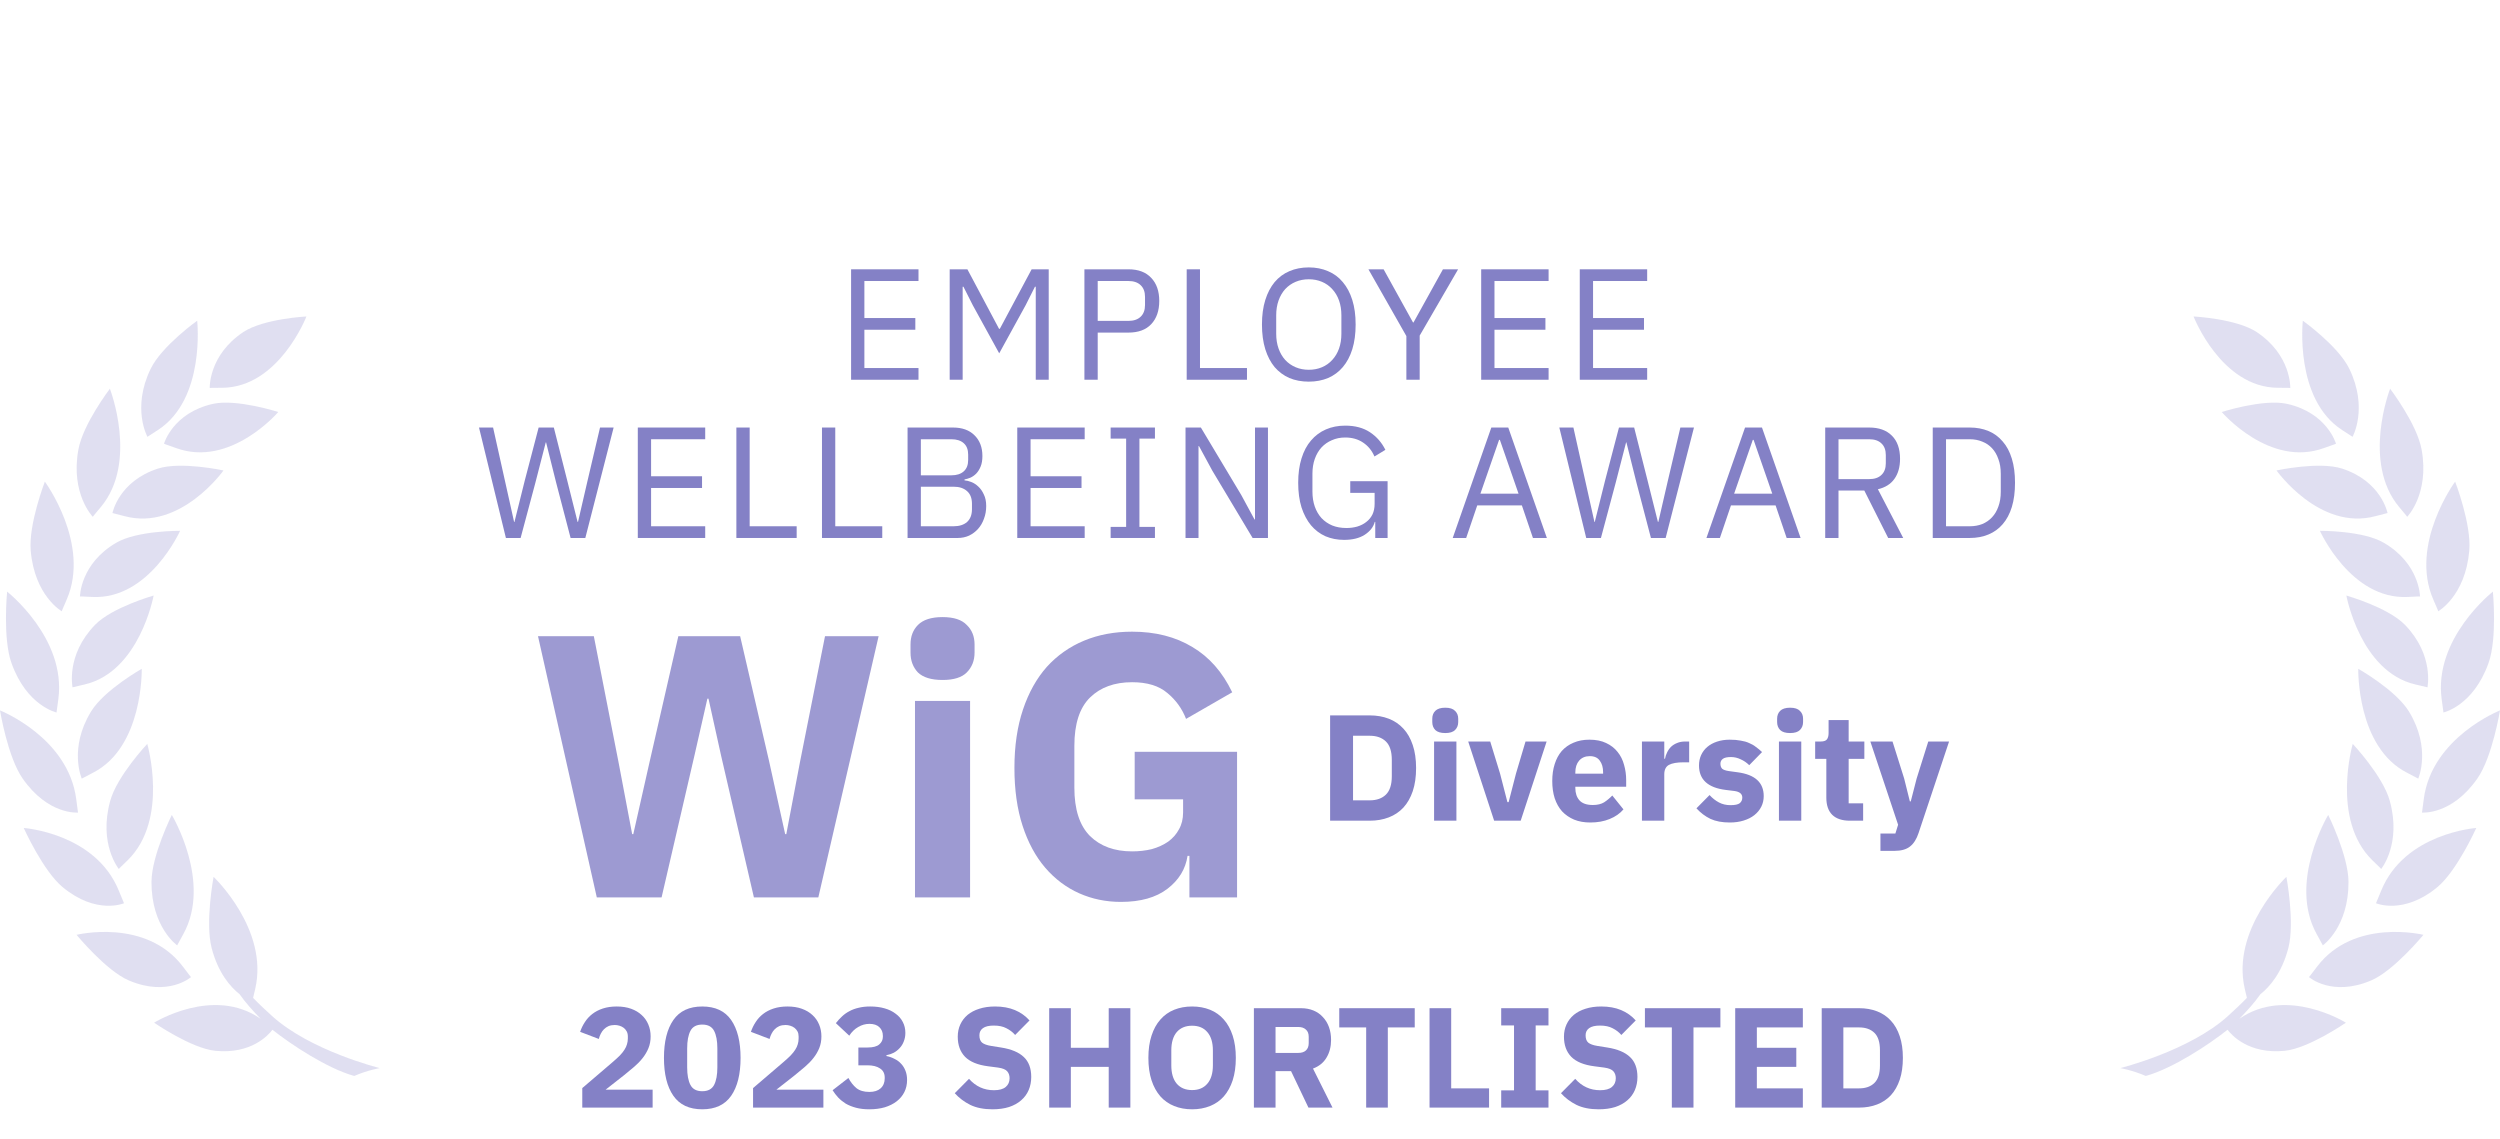 <svg width="158" height="72" viewBox="0 0 158 40" fill="none" xmlns="http://www.w3.org/2000/svg">
<path d="M53.789 8V1.02H58.049V1.76H54.629V4.1H57.849V4.84H54.629V7.26H58.049V8H53.789Z" fill="#8481C6"/>
<path d="M65.46 2.12H65.409L64.82 3.29L63.15 6.33L61.48 3.29L60.889 2.12H60.84V8H60.02V1.02H61.139L63.139 4.78H63.19L65.2 1.02H66.279V8H65.46V2.12Z" fill="#8481C6"/>
<path d="M68.535 8V1.02H71.315C71.941 1.02 72.421 1.2 72.755 1.56C73.095 1.913 73.265 2.4 73.265 3.02C73.265 3.64 73.095 4.13 72.755 4.49C72.421 4.843 71.941 5.02 71.315 5.02H69.375V8H68.535ZM69.375 4.28H71.315C71.648 4.28 71.905 4.193 72.085 4.02C72.271 3.847 72.365 3.6 72.365 3.28V2.76C72.365 2.44 72.271 2.193 72.085 2.02C71.905 1.847 71.648 1.76 71.315 1.76H69.375V4.28Z" fill="#8481C6"/>
<path d="M74.999 8V1.02H75.839V7.26H78.809V8H74.999Z" fill="#8481C6"/>
<path d="M82.716 8.12C82.263 8.12 81.853 8.043 81.486 7.89C81.126 7.73 80.816 7.5 80.556 7.2C80.303 6.893 80.106 6.517 79.966 6.07C79.826 5.617 79.756 5.097 79.756 4.51C79.756 3.923 79.826 3.407 79.966 2.96C80.106 2.513 80.303 2.137 80.556 1.83C80.816 1.523 81.126 1.293 81.486 1.14C81.853 0.98 82.263 0.9 82.716 0.9C83.163 0.9 83.57 0.98 83.936 1.14C84.303 1.293 84.613 1.523 84.866 1.83C85.126 2.137 85.326 2.513 85.466 2.96C85.606 3.407 85.676 3.923 85.676 4.51C85.676 5.097 85.606 5.617 85.466 6.07C85.326 6.517 85.126 6.893 84.866 7.2C84.613 7.5 84.303 7.73 83.936 7.89C83.57 8.043 83.163 8.12 82.716 8.12ZM82.716 7.37C83.016 7.37 83.293 7.317 83.546 7.21C83.799 7.103 84.016 6.95 84.196 6.75C84.383 6.55 84.526 6.31 84.626 6.03C84.726 5.75 84.776 5.437 84.776 5.09V3.93C84.776 3.583 84.726 3.27 84.626 2.99C84.526 2.71 84.383 2.47 84.196 2.27C84.016 2.07 83.799 1.917 83.546 1.81C83.293 1.703 83.016 1.65 82.716 1.65C82.416 1.65 82.139 1.703 81.886 1.81C81.633 1.917 81.413 2.07 81.226 2.27C81.046 2.47 80.906 2.71 80.806 2.99C80.706 3.27 80.656 3.583 80.656 3.93V5.09C80.656 5.437 80.706 5.75 80.806 6.03C80.906 6.31 81.046 6.55 81.226 6.75C81.413 6.95 81.633 7.103 81.886 7.21C82.139 7.317 82.416 7.37 82.716 7.37Z" fill="#8481C6"/>
<path d="M88.883 8V5.24L86.484 1.02H87.444L89.303 4.38H89.334L91.194 1.02H92.153L89.724 5.21V8H88.883Z" fill="#8481C6"/>
<path d="M93.611 8V1.02H97.871V1.76H94.451V4.1H97.671V4.84H94.451V7.26H97.871V8H93.611Z" fill="#8481C6"/>
<path d="M99.841 8V1.02H104.101V1.76H100.681V4.1H103.901V4.84H100.681V7.26H104.101V8H99.841Z" fill="#8481C6"/>
<path d="M31.973 18L30.273 11.02H31.163L32.492 16.99H32.513L33.163 14.38L34.042 11.02H35.002L35.852 14.38L36.502 16.98H36.532L37.133 14.38L37.922 11.02H38.782L36.992 18H36.062L35.153 14.52L34.513 11.96H34.492L33.833 14.52L32.903 18H31.973Z" fill="#8481C6"/>
<path d="M40.309 18V11.02H44.569V11.76H41.149V14.1H44.369V14.84H41.149V17.26H44.569V18H40.309Z" fill="#8481C6"/>
<path d="M46.539 18V11.02H47.379V17.26H50.349V18H46.539Z" fill="#8481C6"/>
<path d="M51.949 18V11.02H52.789V17.26H55.759V18H51.949Z" fill="#8481C6"/>
<path d="M57.358 11.02H60.228C60.808 11.02 61.262 11.183 61.588 11.51C61.922 11.837 62.088 12.273 62.088 12.82C62.088 13.08 62.052 13.3 61.978 13.48C61.905 13.66 61.812 13.81 61.698 13.93C61.585 14.043 61.462 14.13 61.328 14.19C61.195 14.243 61.072 14.28 60.958 14.3V14.36C61.085 14.367 61.225 14.4 61.378 14.46C61.538 14.52 61.688 14.617 61.828 14.75C61.968 14.877 62.085 15.043 62.178 15.25C62.278 15.45 62.328 15.693 62.328 15.98C62.328 16.267 62.282 16.533 62.188 16.78C62.102 17.027 61.978 17.24 61.818 17.42C61.658 17.6 61.468 17.743 61.248 17.85C61.028 17.95 60.788 18 60.528 18H57.358V11.02ZM58.198 17.26H60.268C60.628 17.26 60.912 17.17 61.118 16.99C61.325 16.803 61.428 16.533 61.428 16.18V15.84C61.428 15.487 61.325 15.22 61.118 15.04C60.912 14.853 60.628 14.76 60.268 14.76H58.198V17.26ZM58.198 14.04H60.128C60.462 14.04 60.722 13.957 60.908 13.79C61.095 13.623 61.188 13.383 61.188 13.07V12.73C61.188 12.417 61.095 12.177 60.908 12.01C60.722 11.843 60.462 11.76 60.128 11.76H58.198V14.04Z" fill="#8481C6"/>
<path d="M64.291 18V11.02H68.552V11.76H65.132V14.1H68.352V14.84H65.132V17.26H68.552V18H64.291Z" fill="#8481C6"/>
<path d="M70.192 18V17.3H71.172V11.72H70.192V11.02H72.992V11.72H72.012V17.3H72.992V18H70.192Z" fill="#8481C6"/>
<path d="M76.615 13.74L75.775 12.19H75.746V18H74.925V11.02H75.895L78.445 15.28L79.285 16.83H79.316V11.02H80.135V18H79.165L76.615 13.74Z" fill="#8481C6"/>
<path d="M86.916 16.98H86.886C86.799 17.307 86.586 17.58 86.246 17.8C85.912 18.013 85.479 18.12 84.946 18.12C84.519 18.12 84.126 18.043 83.766 17.89C83.412 17.73 83.109 17.5 82.856 17.2C82.603 16.893 82.403 16.517 82.256 16.07C82.116 15.617 82.046 15.097 82.046 14.51C82.046 13.93 82.116 13.417 82.256 12.97C82.396 12.517 82.596 12.14 82.856 11.84C83.116 11.533 83.429 11.3 83.796 11.14C84.162 10.98 84.569 10.9 85.016 10.9C85.642 10.9 86.166 11.04 86.586 11.32C87.006 11.6 87.329 11.97 87.556 12.43L86.866 12.85C86.706 12.477 86.466 12.183 86.146 11.97C85.832 11.757 85.456 11.65 85.016 11.65C84.709 11.65 84.429 11.707 84.176 11.82C83.922 11.927 83.703 12.08 83.516 12.28C83.336 12.48 83.196 12.72 83.096 13C82.996 13.28 82.946 13.593 82.946 13.94V15.07C82.946 15.417 82.996 15.733 83.096 16.02C83.196 16.3 83.336 16.54 83.516 16.74C83.703 16.94 83.929 17.097 84.196 17.21C84.463 17.317 84.763 17.37 85.096 17.37C85.336 17.37 85.562 17.34 85.776 17.28C85.996 17.213 86.186 17.117 86.346 16.99C86.513 16.863 86.642 16.707 86.736 16.52C86.829 16.327 86.876 16.1 86.876 15.84V15.15H85.336V14.41H87.696V18H86.916V16.98Z" fill="#8481C6"/>
<path d="M96.882 18L96.182 15.94H93.362L92.662 18H91.812L94.252 11.02H95.322L97.762 18H96.882ZM94.792 11.8H94.742L93.562 15.2H95.972L94.792 11.8Z" fill="#8481C6"/>
<path d="M100.249 18L98.549 11.02H99.439L100.769 16.99H100.789L101.439 14.38L102.319 11.02H103.279L104.129 14.38L104.779 16.98H104.809L105.409 14.38L106.199 11.02H107.059L105.269 18H104.339L103.429 14.52L102.789 11.96H102.769L102.109 14.52L101.179 18H100.249Z" fill="#8481C6"/>
<path d="M112.917 18L112.217 15.94H109.397L108.697 18H107.847L110.287 11.02H111.357L113.797 18H112.917ZM110.827 11.8H110.777L109.597 15.2H112.007L110.827 11.8Z" fill="#8481C6"/>
<path d="M116.193 18H115.353V11.02H118.133C118.746 11.02 119.223 11.19 119.563 11.53C119.91 11.87 120.083 12.36 120.083 13C120.083 13.513 119.963 13.937 119.723 14.27C119.49 14.597 119.143 14.813 118.683 14.92L120.283 18H119.333L117.823 15H116.193V18ZM118.133 14.28C118.466 14.28 118.723 14.193 118.903 14.02C119.09 13.847 119.183 13.6 119.183 13.28V12.76C119.183 12.44 119.09 12.193 118.903 12.02C118.723 11.847 118.466 11.76 118.133 11.76H116.193V14.28H118.133Z" fill="#8481C6"/>
<path d="M122.149 11.02H124.489C124.923 11.02 125.316 11.093 125.669 11.24C126.023 11.387 126.323 11.607 126.569 11.9C126.823 12.187 127.016 12.55 127.149 12.99C127.283 13.423 127.349 13.93 127.349 14.51C127.349 15.09 127.283 15.6 127.149 16.04C127.016 16.473 126.823 16.837 126.569 17.13C126.323 17.417 126.023 17.633 125.669 17.78C125.316 17.927 124.923 18 124.489 18H122.149V11.02ZM124.489 17.26C124.776 17.26 125.039 17.213 125.279 17.12C125.519 17.02 125.726 16.877 125.899 16.69C126.073 16.503 126.206 16.277 126.299 16.01C126.399 15.737 126.449 15.427 126.449 15.08V13.94C126.449 13.593 126.399 13.287 126.299 13.02C126.206 12.747 126.073 12.517 125.899 12.33C125.726 12.143 125.519 12.003 125.279 11.91C125.039 11.81 124.776 11.76 124.489 11.76H122.989V17.26H124.489Z" fill="#8481C6"/>
<path d="M41.246 54H36.8V52.767L38.735 51.111C38.909 50.961 39.056 50.826 39.176 50.706C39.296 50.58 39.392 50.46 39.464 50.346C39.542 50.226 39.596 50.109 39.626 49.995C39.662 49.881 39.68 49.758 39.68 49.626V49.5C39.68 49.38 39.656 49.275 39.608 49.185C39.56 49.095 39.497 49.02 39.419 48.96C39.341 48.9 39.251 48.855 39.149 48.825C39.053 48.795 38.954 48.78 38.852 48.78C38.702 48.78 38.57 48.804 38.456 48.852C38.348 48.9 38.252 48.966 38.168 49.05C38.09 49.128 38.024 49.221 37.97 49.329C37.916 49.431 37.874 49.542 37.844 49.662L36.665 49.212C36.737 48.996 36.836 48.792 36.962 48.6C37.088 48.402 37.244 48.231 37.43 48.087C37.622 47.937 37.847 47.82 38.105 47.736C38.363 47.652 38.654 47.61 38.978 47.61C39.32 47.61 39.623 47.658 39.887 47.754C40.151 47.85 40.373 47.982 40.553 48.15C40.739 48.318 40.88 48.519 40.976 48.753C41.072 48.981 41.12 49.23 41.12 49.5C41.12 49.77 41.075 50.016 40.985 50.238C40.895 50.46 40.772 50.67 40.616 50.868C40.466 51.06 40.289 51.243 40.085 51.417C39.881 51.591 39.668 51.768 39.446 51.948L38.276 52.866H41.246V54Z" fill="#8481C6"/>
<path d="M44.383 54.108C43.561 54.108 42.952 53.823 42.556 53.253C42.16 52.683 41.962 51.885 41.962 50.859C41.962 49.833 42.16 49.035 42.556 48.465C42.952 47.895 43.561 47.61 44.383 47.61C45.205 47.61 45.814 47.895 46.21 48.465C46.606 49.035 46.804 49.833 46.804 50.859C46.804 51.885 46.606 52.683 46.21 53.253C45.814 53.823 45.205 54.108 44.383 54.108ZM44.383 52.965C44.743 52.965 44.992 52.833 45.13 52.569C45.268 52.305 45.337 51.933 45.337 51.453V50.265C45.337 49.785 45.268 49.413 45.13 49.149C44.992 48.885 44.743 48.753 44.383 48.753C44.023 48.753 43.774 48.885 43.636 49.149C43.498 49.413 43.429 49.785 43.429 50.265V51.453C43.429 51.933 43.498 52.305 43.636 52.569C43.774 52.833 44.023 52.965 44.383 52.965Z" fill="#8481C6"/>
<path d="M52.038 54H47.593V52.767L49.528 51.111C49.702 50.961 49.849 50.826 49.968 50.706C50.089 50.58 50.184 50.46 50.257 50.346C50.334 50.226 50.389 50.109 50.419 49.995C50.455 49.881 50.472 49.758 50.472 49.626V49.5C50.472 49.38 50.449 49.275 50.401 49.185C50.352 49.095 50.289 49.02 50.212 48.96C50.133 48.9 50.044 48.855 49.941 48.825C49.846 48.795 49.746 48.78 49.645 48.78C49.495 48.78 49.362 48.804 49.248 48.852C49.141 48.9 49.044 48.966 48.961 49.05C48.883 49.128 48.816 49.221 48.763 49.329C48.709 49.431 48.666 49.542 48.636 49.662L47.458 49.212C47.529 48.996 47.629 48.792 47.755 48.6C47.88 48.402 48.036 48.231 48.222 48.087C48.414 47.937 48.639 47.82 48.898 47.736C49.156 47.652 49.447 47.61 49.77 47.61C50.112 47.61 50.416 47.658 50.679 47.754C50.944 47.85 51.166 47.982 51.346 48.15C51.532 48.318 51.672 48.519 51.769 48.753C51.864 48.981 51.913 49.23 51.913 49.5C51.913 49.77 51.867 50.016 51.778 50.238C51.688 50.46 51.565 50.67 51.408 50.868C51.258 51.06 51.081 51.243 50.877 51.417C50.673 51.591 50.461 51.768 50.239 51.948L49.069 52.866H52.038V54Z" fill="#8481C6"/>
<path d="M54.834 50.202C55.17 50.202 55.413 50.139 55.563 50.013C55.719 49.881 55.797 49.719 55.797 49.527V49.464C55.797 49.236 55.722 49.053 55.572 48.915C55.428 48.777 55.221 48.708 54.951 48.708C54.699 48.708 54.462 48.774 54.24 48.906C54.018 49.032 53.829 49.215 53.673 49.455L52.827 48.663C52.947 48.507 53.076 48.366 53.214 48.24C53.352 48.108 53.508 47.997 53.682 47.907C53.856 47.811 54.051 47.739 54.267 47.691C54.483 47.637 54.726 47.61 54.996 47.61C55.332 47.61 55.635 47.649 55.905 47.727C56.181 47.805 56.415 47.919 56.607 48.069C56.805 48.213 56.955 48.387 57.057 48.591C57.165 48.795 57.219 49.023 57.219 49.275C57.219 49.473 57.186 49.653 57.12 49.815C57.06 49.977 56.973 50.118 56.859 50.238C56.751 50.358 56.625 50.457 56.481 50.535C56.337 50.607 56.184 50.658 56.022 50.688V50.742C56.208 50.778 56.379 50.838 56.535 50.922C56.697 51 56.835 51.102 56.949 51.228C57.069 51.354 57.162 51.504 57.228 51.678C57.294 51.846 57.327 52.038 57.327 52.254C57.327 52.536 57.27 52.791 57.156 53.019C57.042 53.247 56.88 53.442 56.67 53.604C56.46 53.766 56.208 53.892 55.914 53.982C55.62 54.066 55.296 54.108 54.942 54.108C54.624 54.108 54.342 54.075 54.096 54.009C53.85 53.943 53.634 53.856 53.448 53.748C53.268 53.634 53.109 53.505 52.971 53.361C52.839 53.217 52.722 53.064 52.62 52.902L53.619 52.128C53.757 52.386 53.925 52.599 54.123 52.767C54.327 52.929 54.6 53.01 54.942 53.01C55.248 53.01 55.485 52.935 55.653 52.785C55.827 52.629 55.914 52.419 55.914 52.155V52.101C55.914 51.843 55.815 51.651 55.617 51.525C55.425 51.393 55.158 51.327 54.816 51.327H54.249V50.202H54.834Z" fill="#8481C6"/>
<path d="M62.726 54.108C62.174 54.108 61.706 54.015 61.322 53.829C60.938 53.637 60.611 53.391 60.341 53.091L61.241 52.182C61.667 52.662 62.192 52.902 62.816 52.902C63.152 52.902 63.401 52.833 63.563 52.695C63.725 52.557 63.806 52.374 63.806 52.146C63.806 51.972 63.758 51.828 63.662 51.714C63.566 51.594 63.371 51.513 63.077 51.471L62.456 51.39C61.79 51.306 61.301 51.105 60.989 50.787C60.683 50.469 60.53 50.046 60.53 49.518C60.53 49.236 60.584 48.978 60.692 48.744C60.8 48.51 60.953 48.309 61.151 48.141C61.355 47.973 61.601 47.844 61.889 47.754C62.183 47.658 62.516 47.61 62.888 47.61C63.362 47.61 63.779 47.685 64.139 47.835C64.499 47.985 64.808 48.204 65.066 48.492L64.157 49.41C64.007 49.236 63.824 49.095 63.608 48.987C63.398 48.873 63.131 48.816 62.807 48.816C62.501 48.816 62.273 48.87 62.123 48.978C61.973 49.086 61.898 49.236 61.898 49.428C61.898 49.644 61.955 49.8 62.069 49.896C62.189 49.992 62.381 50.061 62.645 50.103L63.266 50.202C63.914 50.304 64.394 50.505 64.706 50.805C65.018 51.099 65.174 51.519 65.174 52.065C65.174 52.365 65.12 52.641 65.012 52.893C64.904 53.145 64.745 53.361 64.535 53.541C64.331 53.721 64.076 53.862 63.77 53.964C63.464 54.06 63.116 54.108 62.726 54.108Z" fill="#8481C6"/>
<path d="M70.071 51.426H67.677V54H66.309V47.718H67.677V50.22H70.071V47.718H71.439V54H70.071V51.426Z" fill="#8481C6"/>
<path d="M75.341 54.108C74.927 54.108 74.549 54.039 74.207 53.901C73.865 53.763 73.574 53.559 73.334 53.289C73.094 53.013 72.908 52.674 72.776 52.272C72.644 51.864 72.578 51.393 72.578 50.859C72.578 50.325 72.644 49.857 72.776 49.455C72.908 49.047 73.094 48.708 73.334 48.438C73.574 48.162 73.865 47.955 74.207 47.817C74.549 47.679 74.927 47.61 75.341 47.61C75.755 47.61 76.133 47.679 76.475 47.817C76.817 47.955 77.108 48.162 77.348 48.438C77.588 48.708 77.774 49.047 77.906 49.455C78.038 49.857 78.104 50.325 78.104 50.859C78.104 51.393 78.038 51.864 77.906 52.272C77.774 52.674 77.588 53.013 77.348 53.289C77.108 53.559 76.817 53.763 76.475 53.901C76.133 54.039 75.755 54.108 75.341 54.108ZM75.341 52.893C75.755 52.893 76.076 52.758 76.304 52.488C76.538 52.218 76.655 51.831 76.655 51.327V50.391C76.655 49.887 76.538 49.5 76.304 49.23C76.076 48.96 75.755 48.825 75.341 48.825C74.927 48.825 74.603 48.96 74.369 49.23C74.141 49.5 74.027 49.887 74.027 50.391V51.327C74.027 51.831 74.141 52.218 74.369 52.488C74.603 52.758 74.927 52.893 75.341 52.893Z" fill="#8481C6"/>
<path d="M80.614 54H79.246V47.718H82.225C82.513 47.718 82.774 47.766 83.008 47.862C83.242 47.958 83.44 48.096 83.602 48.276C83.77 48.45 83.899 48.66 83.989 48.906C84.079 49.152 84.124 49.425 84.124 49.725C84.124 50.151 84.028 50.523 83.836 50.841C83.65 51.159 83.365 51.39 82.981 51.534L84.214 54H82.693L81.595 51.696H80.614V54ZM82.054 50.544C82.258 50.544 82.417 50.493 82.531 50.391C82.651 50.283 82.711 50.127 82.711 49.923V49.527C82.711 49.323 82.651 49.17 82.531 49.068C82.417 48.96 82.258 48.906 82.054 48.906H80.614V50.544H82.054Z" fill="#8481C6"/>
<path d="M87.71 48.933V54H86.342V48.933H84.641V47.718H89.411V48.933H87.71Z" fill="#8481C6"/>
<path d="M90.347 54V47.718H91.715V52.785H94.109V54H90.347Z" fill="#8481C6"/>
<path d="M94.876 54V52.911H95.686V48.807H94.876V47.718H97.864V48.807H97.054V52.911H97.864V54H94.876Z" fill="#8481C6"/>
<path d="M101.038 54.108C100.486 54.108 100.018 54.015 99.634 53.829C99.25 53.637 98.923 53.391 98.653 53.091L99.553 52.182C99.979 52.662 100.504 52.902 101.128 52.902C101.464 52.902 101.713 52.833 101.875 52.695C102.037 52.557 102.118 52.374 102.118 52.146C102.118 51.972 102.07 51.828 101.974 51.714C101.878 51.594 101.683 51.513 101.389 51.471L100.768 51.39C100.102 51.306 99.613 51.105 99.301 50.787C98.995 50.469 98.842 50.046 98.842 49.518C98.842 49.236 98.896 48.978 99.004 48.744C99.112 48.51 99.265 48.309 99.463 48.141C99.667 47.973 99.913 47.844 100.201 47.754C100.495 47.658 100.828 47.61 101.2 47.61C101.674 47.61 102.091 47.685 102.451 47.835C102.811 47.985 103.12 48.204 103.378 48.492L102.469 49.41C102.319 49.236 102.136 49.095 101.92 48.987C101.71 48.873 101.443 48.816 101.119 48.816C100.813 48.816 100.585 48.87 100.435 48.978C100.285 49.086 100.21 49.236 100.21 49.428C100.21 49.644 100.267 49.8 100.381 49.896C100.501 49.992 100.693 50.061 100.957 50.103L101.578 50.202C102.226 50.304 102.706 50.505 103.018 50.805C103.33 51.099 103.486 51.519 103.486 52.065C103.486 52.365 103.432 52.641 103.324 52.893C103.216 53.145 103.057 53.361 102.847 53.541C102.643 53.721 102.388 53.862 102.082 53.964C101.776 54.06 101.428 54.108 101.038 54.108Z" fill="#8481C6"/>
<path d="M107.028 48.933V54H105.66V48.933H103.959V47.718H108.729V48.933H107.028Z" fill="#8481C6"/>
<path d="M109.665 54V47.718H113.94V48.933H111.033V50.22H113.526V51.426H111.033V52.785H113.94V54H109.665Z" fill="#8481C6"/>
<path d="M115.132 47.718H117.499C117.913 47.718 118.291 47.784 118.633 47.916C118.975 48.048 119.266 48.246 119.506 48.51C119.746 48.768 119.932 49.095 120.064 49.491C120.196 49.881 120.262 50.337 120.262 50.859C120.262 51.381 120.196 51.84 120.064 52.236C119.932 52.626 119.746 52.953 119.506 53.217C119.266 53.475 118.975 53.67 118.633 53.802C118.291 53.934 117.913 54 117.499 54H115.132V47.718ZM117.499 52.785C117.907 52.785 118.228 52.671 118.462 52.443C118.696 52.215 118.813 51.849 118.813 51.345V50.373C118.813 49.869 118.696 49.503 118.462 49.275C118.228 49.047 117.907 48.933 117.499 48.933H116.5V52.785H117.499Z" fill="#8481C6"/>
<path opacity="0.8" fill-rule="evenodd" clip-rule="evenodd" d="M59.568 26.974C58.862 26.974 58.344 26.816 58.015 26.501C57.701 26.169 57.545 25.752 57.545 25.247V24.727C57.545 24.222 57.701 23.812 58.015 23.497C58.344 23.166 58.862 23 59.568 23C60.274 23 60.784 23.166 61.097 23.497C61.427 23.812 61.592 24.222 61.592 24.727V25.247C61.592 25.752 61.427 26.169 61.097 26.501C60.784 26.816 60.274 26.974 59.568 26.974ZM57.827 28.298H61.309V40.716H57.827V28.298ZM37.718 40.716L34.001 24.206H37.53L39.083 32.13L39.953 36.719H40.024L41.059 32.13L42.871 24.206H46.777L48.612 32.13L49.623 36.719H49.694L50.565 32.13L52.141 24.206H55.529L51.718 40.716H47.647L45.577 31.775L44.777 28.156H44.706L43.883 31.775L41.812 40.716H37.718ZM75.053 38.091H75.171V40.716H78.182V31.515H71.712V34.519H74.771V35.347C74.771 35.757 74.684 36.112 74.512 36.411C74.355 36.711 74.128 36.971 73.829 37.192C73.531 37.397 73.186 37.555 72.794 37.665C72.402 37.76 71.987 37.807 71.547 37.807C70.434 37.807 69.547 37.483 68.888 36.837C68.23 36.175 67.9 35.158 67.9 33.786V31.137C67.9 29.749 68.23 28.732 68.888 28.085C69.547 27.439 70.434 27.116 71.547 27.116C72.504 27.116 73.249 27.344 73.782 27.802C74.316 28.243 74.708 28.787 74.959 29.434L77.876 27.754C77.265 26.477 76.425 25.523 75.359 24.892C74.292 24.246 73.022 23.922 71.547 23.922C70.434 23.922 69.422 24.112 68.512 24.49C67.602 24.869 66.818 25.421 66.159 26.146C65.516 26.871 65.014 27.77 64.653 28.842C64.293 29.915 64.112 31.145 64.112 32.532C64.112 33.92 64.285 35.142 64.63 36.198C64.975 37.255 65.453 38.138 66.065 38.848C66.677 39.557 67.391 40.093 68.206 40.456C69.022 40.819 69.9 41 70.841 41C72.081 41 73.061 40.724 73.782 40.172C74.504 39.62 74.927 38.926 75.053 38.091Z" fill="#8481C6"/>
<path fill-rule="evenodd" clip-rule="evenodd" d="M91.34 30.329C91.054 30.329 90.844 30.265 90.71 30.138C90.583 30.005 90.52 29.836 90.52 29.633V29.423C90.52 29.22 90.583 29.055 90.71 28.927C90.844 28.794 91.054 28.727 91.34 28.727C91.626 28.727 91.832 28.794 91.959 28.927C92.093 29.055 92.159 29.22 92.159 29.423V29.633C92.159 29.836 92.093 30.005 91.959 30.138C91.832 30.265 91.626 30.329 91.34 30.329ZM90.634 30.863H92.045V35.868H90.634V30.863ZM84.063 29.213H86.57C87.009 29.213 87.409 29.283 87.772 29.423C88.134 29.563 88.442 29.773 88.696 30.052C88.951 30.326 89.147 30.672 89.287 31.092C89.427 31.505 89.497 31.988 89.497 32.541C89.497 33.094 89.427 33.58 89.287 33.999C89.147 34.412 88.951 34.759 88.696 35.038C88.442 35.312 88.134 35.518 87.772 35.658C87.409 35.798 87.009 35.868 86.57 35.868H84.063V29.213ZM86.57 34.581C87.002 34.581 87.343 34.46 87.59 34.219C87.838 33.977 87.962 33.589 87.962 33.056V32.026C87.962 31.492 87.838 31.104 87.59 30.863C87.343 30.621 87.002 30.5 86.57 30.5H85.512V34.581H86.57ZM92.79 30.863L94.43 35.868H96.108L97.747 30.863H96.413L95.812 32.884L95.345 34.695H95.269L94.802 32.884L94.182 30.863H92.79ZM100.506 35.982C100.124 35.982 99.784 35.922 99.485 35.801C99.187 35.674 98.932 35.499 98.723 35.277C98.519 35.048 98.364 34.772 98.256 34.447C98.153 34.123 98.103 33.761 98.103 33.361C98.103 32.967 98.153 32.611 98.256 32.293C98.357 31.969 98.506 31.692 98.703 31.463C98.907 31.235 99.155 31.06 99.447 30.939C99.739 30.812 100.073 30.748 100.448 30.748C100.862 30.748 101.214 30.818 101.506 30.958C101.805 31.098 102.046 31.285 102.231 31.521C102.422 31.756 102.558 32.029 102.641 32.34C102.729 32.646 102.774 32.967 102.774 33.303V33.723H99.561V33.799C99.561 34.13 99.651 34.393 99.828 34.59C100.007 34.781 100.286 34.876 100.668 34.876C100.96 34.876 101.198 34.819 101.383 34.705C101.567 34.584 101.739 34.441 101.897 34.276L102.603 35.153C102.38 35.413 102.088 35.617 101.726 35.763C101.37 35.909 100.963 35.982 100.506 35.982ZM100.477 31.788C100.191 31.788 99.965 31.883 99.799 32.074C99.641 32.258 99.561 32.506 99.561 32.817V32.894H101.316V32.808C101.316 32.503 101.246 32.258 101.106 32.074C100.972 31.883 100.763 31.788 100.477 31.788ZM103.771 30.863V35.868H105.182V32.941C105.182 32.649 105.281 32.449 105.477 32.34C105.681 32.233 105.989 32.178 106.402 32.178H106.755V30.863H106.507C106.31 30.863 106.138 30.895 105.992 30.958C105.846 31.015 105.719 31.095 105.61 31.197C105.509 31.298 105.426 31.416 105.363 31.549C105.299 31.676 105.254 31.81 105.229 31.95H105.182V30.863H103.771ZM109.322 35.982C108.839 35.982 108.432 35.906 108.102 35.754C107.771 35.595 107.476 35.372 107.215 35.086L108.044 34.247C108.223 34.444 108.42 34.6 108.636 34.714C108.852 34.829 109.096 34.886 109.37 34.886C109.65 34.886 109.843 34.845 109.951 34.762C110.059 34.673 110.113 34.556 110.113 34.409C110.113 34.174 109.945 34.034 109.608 33.99L109.065 33.923C107.94 33.783 107.377 33.269 107.377 32.379C107.377 32.137 107.422 31.918 107.511 31.721C107.606 31.517 107.736 31.346 107.901 31.206C108.073 31.06 108.277 30.949 108.511 30.872C108.753 30.79 109.024 30.748 109.322 30.748C109.582 30.748 109.812 30.767 110.009 30.806C110.212 30.837 110.39 30.888 110.542 30.958C110.701 31.022 110.844 31.104 110.971 31.206C111.105 31.301 111.235 31.409 111.362 31.53L110.552 32.359C110.393 32.201 110.212 32.077 110.009 31.988C109.812 31.892 109.608 31.845 109.398 31.845C109.157 31.845 108.985 31.883 108.884 31.959C108.781 32.035 108.731 32.137 108.731 32.264C108.731 32.398 108.766 32.503 108.835 32.579C108.912 32.649 109.051 32.7 109.255 32.731L109.818 32.808C110.917 32.954 111.467 33.456 111.467 34.314C111.467 34.556 111.416 34.778 111.315 34.981C111.213 35.185 111.067 35.363 110.876 35.515C110.692 35.661 110.466 35.776 110.199 35.858C109.938 35.941 109.646 35.982 109.322 35.982ZM112.505 30.138C112.638 30.265 112.849 30.329 113.134 30.329C113.421 30.329 113.627 30.265 113.754 30.138C113.888 30.005 113.954 29.836 113.954 29.633V29.423C113.954 29.22 113.888 29.055 113.754 28.927C113.627 28.794 113.421 28.727 113.134 28.727C112.849 28.727 112.638 28.794 112.505 28.927C112.378 29.055 112.314 29.22 112.314 29.423V29.633C112.314 29.836 112.378 30.005 112.505 30.138ZM113.84 30.863H112.429V35.868H113.84V30.863ZM116.911 35.868C116.422 35.868 116.05 35.744 115.796 35.496C115.548 35.248 115.424 34.886 115.424 34.409V31.959H114.718V30.863H115.071C115.262 30.863 115.392 30.818 115.462 30.729C115.532 30.634 115.567 30.5 115.567 30.329V29.509H116.835V30.863H117.827V31.959H116.835V34.772H117.75V35.868H116.911ZM123.182 30.863H121.867L121.133 33.199L120.76 34.648H120.703L120.342 33.199L119.607 30.863H118.206L119.96 36.125L119.788 36.678H118.844V37.775H119.721C120.154 37.775 120.484 37.682 120.713 37.498C120.949 37.314 121.129 37.028 121.256 36.64L123.182 30.863Z" fill="#8481C6"/>
<g opacity="0.25">
<path fill-rule="evenodd" clip-rule="evenodd" d="M16.469 48.385C15.996 47.899 15.534 47.392 15.143 46.836C14.558 46.369 13.787 45.495 13.376 43.916C12.955 42.297 13.499 39.417 13.499 39.417C13.499 39.417 17.003 42.734 16.13 46.498C16.068 46.757 16.027 46.935 15.996 47.064C16.376 47.462 16.777 47.829 17.178 48.197C19.602 50.411 24 51.504 24 51.504C24 51.504 23.24 51.633 22.387 52.001C20.692 51.534 18.39 50.014 17.219 49.081C16.972 49.408 15.883 50.64 13.602 50.411C12.082 50.252 9.739 48.634 9.739 48.634C9.739 48.634 13.479 46.3 16.469 48.385Z" fill="#8481C6"/>
<path fill-rule="evenodd" clip-rule="evenodd" d="M11.559 45.087C12 45.673 12.062 45.743 12.072 45.753C12.072 45.753 10.624 47.024 8.137 45.962C6.699 45.346 4.839 43.081 4.839 43.081C4.839 43.081 9.216 41.999 11.559 45.087Z" fill="#8481C6"/>
<path fill-rule="evenodd" clip-rule="evenodd" d="M11.588 43.032C11.249 43.658 11.197 43.737 11.197 43.747C11.197 43.747 9.564 42.605 9.574 39.735C9.584 38.066 10.858 35.504 10.858 35.504C10.858 35.504 13.406 39.735 11.588 43.032Z" fill="#8481C6"/>
<path fill-rule="evenodd" clip-rule="evenodd" d="M7.509 40.291C7.787 40.976 7.828 41.075 7.838 41.085C7.838 41.085 6.101 41.84 3.964 40.072C2.721 39.049 1.499 36.328 1.499 36.328C1.499 36.328 6.03 36.646 7.509 40.291Z" fill="#8481C6"/>
<path fill-rule="evenodd" clip-rule="evenodd" d="M7.509 38.919C7.509 38.919 6.214 37.34 6.964 34.619C7.396 33.04 9.307 31.014 9.307 31.014C9.307 31.014 10.694 35.791 8.074 38.363C7.581 38.84 7.509 38.909 7.509 38.919Z" fill="#8481C6"/>
<path fill-rule="evenodd" clip-rule="evenodd" d="M4.819 34.51C4.911 35.245 4.932 35.344 4.932 35.354C4.932 35.354 3.051 35.533 1.428 33.199C0.483 31.848 -9.77516e-05 28.898 -9.77516e-05 28.898C-9.77516e-05 28.898 4.315 30.597 4.819 34.51Z" fill="#8481C6"/>
<path fill-rule="evenodd" clip-rule="evenodd" d="M5.167 33.21C5.167 33.2 4.325 31.313 5.753 28.969C6.585 27.608 8.958 26.268 8.958 26.268C8.958 26.268 9.072 31.224 5.866 32.842C5.249 33.16 5.178 33.2 5.167 33.21Z" fill="#8481C6"/>
<path fill-rule="evenodd" clip-rule="evenodd" d="M3.686 28.194C3.583 28.919 3.573 29.018 3.573 29.028C3.573 29.028 1.693 28.621 0.727 25.91C0.162 24.34 0.45 21.391 0.45 21.391C0.45 21.391 4.21 24.34 3.686 28.194Z" fill="#8481C6"/>
<path fill-rule="evenodd" clip-rule="evenodd" d="M6.01 23.486C7.099 22.374 9.709 21.639 9.709 21.639C9.709 21.639 8.825 26.456 5.342 27.26C4.685 27.409 4.592 27.439 4.582 27.439C4.592 27.439 4.14 25.413 6.01 23.486Z" fill="#8481C6"/>
<path fill-rule="evenodd" clip-rule="evenodd" d="M3.904 22.632C3.904 22.632 2.188 21.669 1.941 18.799C1.797 17.13 2.835 14.438 2.835 14.438C2.835 14.438 5.732 18.381 4.222 21.877C3.934 22.533 3.904 22.622 3.904 22.632Z" fill="#8481C6"/>
<path fill-rule="evenodd" clip-rule="evenodd" d="M5.835 21.728C5.156 21.698 5.064 21.688 5.054 21.698C5.054 21.688 5.074 19.623 7.345 18.302C8.66 17.527 11.383 17.547 11.383 17.547C11.383 17.547 9.431 21.907 5.835 21.728Z" fill="#8481C6"/>
<path fill-rule="evenodd" clip-rule="evenodd" d="M5.866 16.663C5.866 16.663 4.448 15.213 4.952 12.422C5.239 10.803 6.945 8.568 6.945 8.568C6.945 8.568 8.743 13.197 6.38 16.037C5.928 16.573 5.866 16.653 5.866 16.663Z" fill="#8481C6"/>
<path fill-rule="evenodd" clip-rule="evenodd" d="M14.125 13.733C14.125 13.733 11.402 17.567 7.878 16.623C7.21 16.445 7.118 16.425 7.108 16.425C7.108 16.415 7.498 14.419 9.984 13.614C11.433 13.147 14.125 13.733 14.125 13.733Z" fill="#8481C6"/>
<path fill-rule="evenodd" clip-rule="evenodd" d="M9.976 11.18C9.4 11.547 9.328 11.607 9.318 11.607C9.318 11.607 8.311 9.8 9.523 7.307C10.222 5.867 12.462 4.268 12.462 4.268C12.462 4.268 13.007 9.223 9.976 11.18Z" fill="#8481C6"/>
<path fill-rule="evenodd" clip-rule="evenodd" d="M10.365 12.044C10.365 12.035 10.92 10.088 13.468 9.522C14.947 9.194 17.588 10.038 17.588 10.038C17.588 10.038 14.557 13.584 11.115 12.313C10.468 12.084 10.375 12.055 10.365 12.044Z" fill="#8481C6"/>
<path fill-rule="evenodd" clip-rule="evenodd" d="M14.035 8.509C13.357 8.509 13.264 8.519 13.254 8.519C13.254 8.509 13.182 6.443 15.381 4.983C16.665 4.139 19.367 4 19.367 4C19.367 4 17.631 8.489 14.035 8.509Z" fill="#8481C6"/>
</g>
<g opacity="0.25">
<path fill-rule="evenodd" clip-rule="evenodd" d="M141.531 48.385C142.004 47.899 142.466 47.392 142.857 46.836C143.442 46.369 144.213 45.495 144.624 43.916C145.045 42.297 144.5 39.417 144.5 39.417C144.5 39.417 140.997 42.734 141.87 46.498C141.932 46.757 141.973 46.935 142.004 47.064C141.624 47.462 141.223 47.829 140.822 48.197C138.397 50.411 134 51.504 134 51.504C134 51.504 134.76 51.633 135.613 52.001C137.308 51.534 139.61 50.014 140.781 49.081C141.028 49.408 142.117 50.64 144.398 50.411C145.918 50.252 148.261 48.634 148.261 48.634C148.261 48.634 144.521 46.3 141.531 48.385Z" fill="#8481C6"/>
<path fill-rule="evenodd" clip-rule="evenodd" d="M146.441 45.087C146 45.673 145.938 45.743 145.928 45.753C145.928 45.753 147.376 47.024 149.863 45.962C151.301 45.346 153.161 43.081 153.161 43.081C153.161 43.081 148.784 41.999 146.441 45.087Z" fill="#8481C6"/>
<path fill-rule="evenodd" clip-rule="evenodd" d="M146.412 43.032C146.751 43.658 146.803 43.737 146.803 43.747C146.803 43.747 148.436 42.605 148.426 39.735C148.416 38.066 147.142 35.504 147.142 35.504C147.142 35.504 144.594 39.735 146.412 43.032Z" fill="#8481C6"/>
<path fill-rule="evenodd" clip-rule="evenodd" d="M150.491 40.291C150.213 40.976 150.172 41.075 150.162 41.085C150.162 41.085 151.898 41.84 154.036 40.072C155.279 39.049 156.501 36.328 156.501 36.328C156.501 36.328 151.97 36.646 150.491 40.291Z" fill="#8481C6"/>
<path fill-rule="evenodd" clip-rule="evenodd" d="M150.491 38.919C150.491 38.919 151.786 37.34 151.036 34.619C150.604 33.04 148.693 31.014 148.693 31.014C148.693 31.014 147.306 35.791 149.926 38.363C150.419 38.84 150.491 38.909 150.491 38.919Z" fill="#8481C6"/>
<path fill-rule="evenodd" clip-rule="evenodd" d="M153.181 34.51C153.089 35.245 153.068 35.344 153.068 35.354C153.068 35.354 154.949 35.533 156.572 33.199C157.517 31.848 158 28.898 158 28.898C158 28.898 153.685 30.597 153.181 34.51Z" fill="#8481C6"/>
<path fill-rule="evenodd" clip-rule="evenodd" d="M152.833 33.21C152.833 33.2 153.675 31.313 152.247 28.969C151.415 27.608 149.042 26.268 149.042 26.268C149.042 26.268 148.928 31.224 152.134 32.842C152.751 33.16 152.822 33.2 152.833 33.21Z" fill="#8481C6"/>
<path fill-rule="evenodd" clip-rule="evenodd" d="M154.314 28.194C154.417 28.919 154.427 29.018 154.427 29.028C154.427 29.028 156.307 28.621 157.273 25.91C157.838 24.34 157.55 21.391 157.55 21.391C157.55 21.391 153.79 24.34 154.314 28.194Z" fill="#8481C6"/>
<path fill-rule="evenodd" clip-rule="evenodd" d="M151.99 23.486C150.901 22.374 148.291 21.639 148.291 21.639C148.291 21.639 149.175 26.456 152.658 27.26C153.315 27.409 153.408 27.439 153.418 27.439C153.408 27.439 153.86 25.413 151.99 23.486Z" fill="#8481C6"/>
<path fill-rule="evenodd" clip-rule="evenodd" d="M154.096 22.632C154.096 22.632 155.812 21.669 156.059 18.799C156.203 17.13 155.165 14.438 155.165 14.438C155.165 14.438 152.268 18.381 153.778 21.877C154.066 22.533 154.096 22.622 154.096 22.632Z" fill="#8481C6"/>
<path fill-rule="evenodd" clip-rule="evenodd" d="M152.165 21.728C152.844 21.698 152.936 21.688 152.946 21.698C152.946 21.688 152.926 19.623 150.655 18.302C149.34 17.527 146.617 17.547 146.617 17.547C146.617 17.547 148.569 21.907 152.165 21.728Z" fill="#8481C6"/>
<path fill-rule="evenodd" clip-rule="evenodd" d="M152.134 16.663C152.134 16.663 153.552 15.213 153.048 12.422C152.761 10.803 151.055 8.568 151.055 8.568C151.055 8.568 149.257 13.197 151.62 16.037C152.072 16.573 152.134 16.653 152.134 16.663Z" fill="#8481C6"/>
<path fill-rule="evenodd" clip-rule="evenodd" d="M143.875 13.733C143.875 13.733 146.598 17.567 150.122 16.623C150.79 16.445 150.882 16.425 150.892 16.425C150.892 16.415 150.502 14.419 148.016 13.614C146.567 13.147 143.875 13.733 143.875 13.733Z" fill="#8481C6"/>
<path fill-rule="evenodd" clip-rule="evenodd" d="M148.024 11.18C148.6 11.547 148.672 11.607 148.682 11.607C148.682 11.607 149.689 9.8 148.477 7.307C147.778 5.867 145.538 4.268 145.538 4.268C145.538 4.268 144.994 9.223 148.024 11.18Z" fill="#8481C6"/>
<path fill-rule="evenodd" clip-rule="evenodd" d="M147.635 12.044C147.635 12.035 147.08 10.088 144.532 9.522C143.053 9.194 140.412 10.038 140.412 10.038C140.412 10.038 143.443 13.584 146.885 12.313C147.532 12.084 147.625 12.055 147.635 12.044Z" fill="#8481C6"/>
<path fill-rule="evenodd" clip-rule="evenodd" d="M143.965 8.509C144.643 8.509 144.736 8.519 144.746 8.519C144.746 8.509 144.818 6.443 142.619 4.983C141.335 4.139 138.633 4 138.633 4C138.633 4 140.369 8.489 143.965 8.509Z" fill="#8481C6"/>
</g>
</svg>
